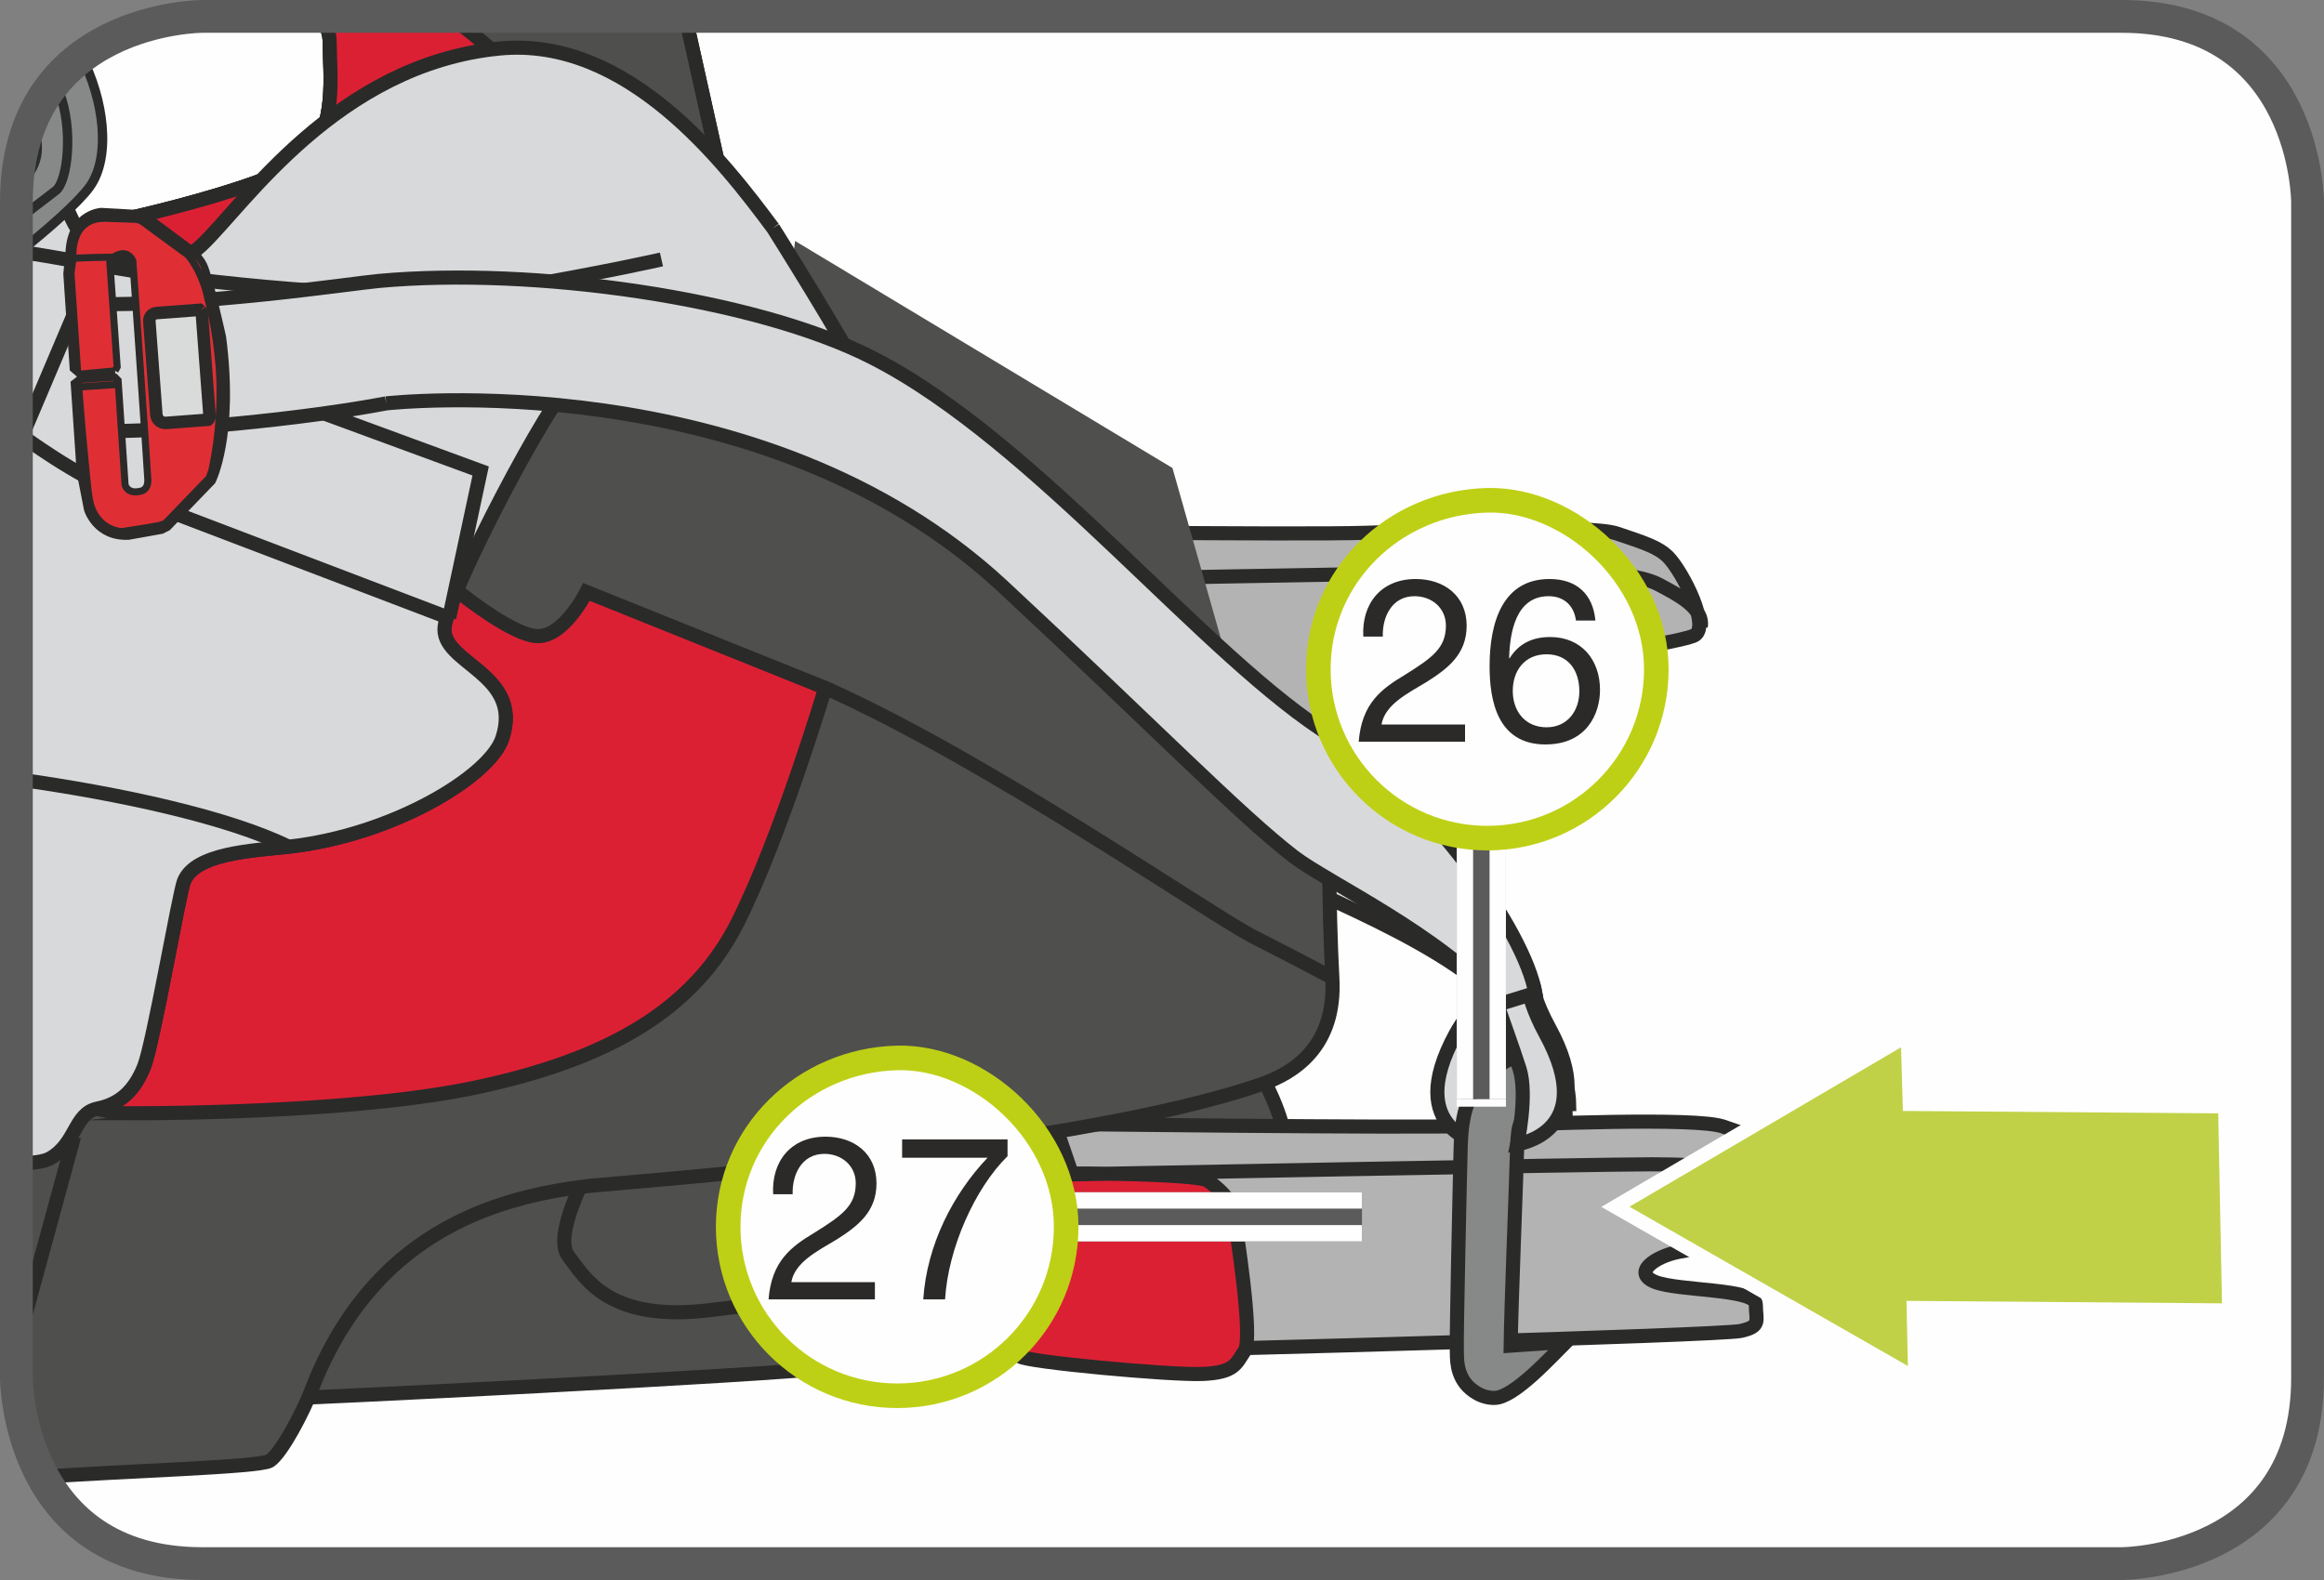 <?xml version="1.0" encoding="UTF-8"?>
<!DOCTYPE svg PUBLIC "-//W3C//DTD SVG 1.1//EN" "http://www.w3.org/Graphics/SVG/1.1/DTD/svg11.dtd">
<!-- Creator: CorelDRAW 2017 -->
<svg xmlns="http://www.w3.org/2000/svg" xml:space="preserve" width="25mm" height="17mm" version="1.1" style="shape-rendering:geometricPrecision; text-rendering:geometricPrecision; image-rendering:optimizeQuality; fill-rule:evenodd; clip-rule:evenodd"
viewBox="0 0 581.52 395.43"
 xmlns:xlink="http://www.w3.org/1999/xlink">
 <rect x="0" y="0" width="581.52" height="395.43" fill="#808080" stroke="none"/>
 <defs>
  <style type="text/css">
   <![CDATA[
    .str5 {stroke:#2B2A29;stroke-width:3.13;stroke-miterlimit:10}
    .str10 {stroke:#BED015;stroke-width:6.15;stroke-miterlimit:2.613}
    .str9 {stroke:#FEFEFE;stroke-width:12.31;stroke-miterlimit:4}
    .str6 {stroke:#5B5B5B;stroke-width:8.21;stroke-miterlimit:4}
    .str2 {stroke:#FEFEFE;stroke-width:3.53;stroke-miterlimit:10}
    .str0 {stroke:#2B2A29;stroke-width:3.53;stroke-miterlimit:10}
    .str1 {stroke:#2A2A29;stroke-width:3.53;stroke-miterlimit:10}
    .str3 {stroke:#2C2B2B;stroke-width:2.35;stroke-miterlimit:4}
    .str4 {stroke:#2B2A29;stroke-width:1.77;stroke-miterlimit:10}
    .str7 {stroke:#5B5B5B;stroke-width:12.31;stroke-linejoin:bevel;stroke-miterlimit:4}
    .str8 {stroke:#FEFEFE;stroke-width:4.09;stroke-linejoin:bevel;stroke-miterlimit:4}
    .fil5 {fill:none}
    .fil2 {fill:none;fill-rule:nonzero}
    .fil6 {fill:#4F4F4E}
    .fil7 {fill:#DC2034}
    .fil4 {fill:#9D9E9D}
    .fil0 {fill:#FEFEFE;fill-rule:nonzero}
    .fil1 {fill:#D9DADA;fill-rule:nonzero}
    .fil3 {fill:#898989;fill-rule:nonzero}
    .fil9 {fill:#4F4F4E;fill-rule:nonzero}
    .fil17 {fill:#2B2A29;fill-rule:nonzero}
    .fil16 {fill:#DF2F35;fill-rule:nonzero}
    .fil10 {fill:#DC2034;fill-rule:nonzero}
    .fil15 {fill:#CD2536;fill-rule:nonzero}
    .fil11 {fill:#D8D9DA;fill-rule:nonzero}
    .fil14 {fill:#C0D147;fill-rule:nonzero}
    .fil8 {fill:#B4B3B4;fill-rule:nonzero}
    .fil12 {fill:#878989;fill-rule:nonzero}
    .fil13 {fill:#1C1C1D;fill-rule:nonzero}
   ]]>
  </style>
 </defs>
 <g id="Слой_x0020_1">
  <path class="fil0" d="M50.62 4.1c0,0 -46.52,0 -46.52,46.52l0 294.19c0,0 0,46.52 46.52,46.52l480.27 0c0,0 46.52,0 46.52,-46.52l0 -294.19c0,0 0,-46.52 -46.52,-46.52l-480.27 0z"/>
  <path class="fil1" d="M381.7 249.25l-6.21 0.76c0,0 -7.02,1.15 -10.31,7.17 -13.54,24.72 7.06,27.66 7.06,27.66 0,0 -2.67,-12.24 -0.59,-18.83 1.23,-3.94 10.05,-16.76 10.05,-16.76z"/>
  <path class="fil2 str0" d="M381.7 249.25l-6.21 0.76c0,0 -7.02,1.15 -10.31,7.17 -13.54,24.72 7.06,27.66 7.06,27.66 0,0 -2.67,-12.24 -0.59,-18.83 1.23,-3.94 10.05,-16.76 10.05,-16.76"/>
  <g>
   <path class="fil3" d="M380.97 276.76c1.71,0.52 3.08,0 3.48,-0.25l-3.48 0.25zm-6.05 71.6c-1.49,0 -2.96,-0.35 -4.41,-1.17 -4.97,-2.82 -5.02,-7.73 -5.05,-9.83 -0.01,-0.32 -0.01,-0.67 -0.03,-1.05 -0.13,-2.99 0.76,-43.07 0.98,-50.88 0.3,-10.55 2.73,-15.55 10.05,-20.58 4.65,-3.2 8.6,-1.77 10.08,-1.01 5.34,2.75 6.05,9.66 6.1,12.51l-8.2 0.16 1.14 -0.03 -1.15 0.03c-2.93,2.01 -3.72,2.58 -3.91,9.31 -0.24,8.59 -1.49,39.65 -1.62,49.46l13.9 -0.97c-3.58,3.58 -13.09,14.04 -17.9,14.04z"/>
  </g>
  <path class="fil2 str0" d="M380.97 276.76c1.71,0.52 3.08,0 3.48,-0.25m-9.53 71.84c-1.49,0 -2.96,-0.35 -4.41,-1.17 -4.97,-2.82 -5.02,-7.73 -5.05,-9.83 -0.01,-0.32 -0.01,-0.67 -0.03,-1.05 -0.13,-2.99 0.76,-43.07 0.98,-50.88 0.3,-10.55 2.73,-15.55 10.05,-20.58 4.65,-3.2 8.6,-1.77 10.08,-1.01 5.34,2.75 6.05,9.66 6.1,12.51l-8.2 0.16 1.14 -0.03 -1.15 0.03c-2.93,2.01 -3.72,2.58 -3.91,9.31 -0.24,8.59 -1.49,39.65 -1.62,49.46l13.9 -0.97c-3.58,3.58 -13.09,14.04 -17.9,14.04"/>
  <path class="fil1" d="M375.35 249.26l8.23 -2.07c0,0 0.75,3.97 4.05,9.99 13.54,24.73 -7.07,27.67 -7.07,27.67 0,0 2.66,-12.24 0.59,-18.83 -1.23,-3.94 -5.81,-16.75 -5.81,-16.75z"/>
  <path class="fil2 str0" d="M375.35 249.26l8.23 -2.07c0,0 0.75,3.97 4.05,9.99 13.54,24.73 -7.07,27.67 -7.07,27.67 0,0 2.66,-12.24 0.59,-18.83 -1.23,-3.94 -5.81,-16.75 -5.81,-16.75"/>
  <polygon class="fil1" points="66.2,153.72 74.08,116.94 4.1,91.22 4.1,130.05 "/>
  <path class="fil2 str0" d="M66.2 153.72l7.88 -36.78 -69.98 -25.72m0 38.83l62.11 23.66"/>
  <path class="fil1" d="M81.09 99.43c-11.98,2.28 -46.97,5.17 -76.99,6.99l0 -31.48c33.29,-2.2 70.54,-5.73 75.24,-6.16 38.54,-3.5 93.97,4.2 123.47,19.27 41.15,21.02 83.39,75.38 115.19,94.88 24.02,14.74 63.48,50.1 66.17,65.58l-8.67 2.69c-15.05,-17.26 -58.87,-31.81 -67.33,-38.31 -13.56,-10.43 -34.95,-32.45 -72.8,-67.64 -60.59,-56.33 -154.29,-45.82 -154.29,-45.82z"/>
  <path class="fil2 str0" d="M81.09 99.43c-11.98,2.28 -46.97,5.17 -76.99,6.99m0 -31.48c33.29,-2.2 70.54,-5.73 75.24,-6.16 38.54,-3.5 93.97,4.2 123.47,19.27 41.15,21.02 83.39,75.38 115.19,94.88 24.02,14.74 63.48,50.1 66.17,65.58l-8.67 2.69c-15.05,-17.26 -58.87,-31.81 -67.33,-38.31 -13.56,-10.43 -34.95,-32.45 -72.8,-67.64 -60.59,-56.33 -154.29,-45.82 -154.29,-45.82"/>
  <path class="fil4" d="M77.13 4.11c3.14,1.04 5.4,1.9 5.38,6.78 0.03,7.55 1.85,20.9 -5.78,28.47 -7.62,7.59 -57.1,18.88 -64.71,18.86 -2.64,-0 -5.42,7.12 -7.92,16.41l0 39.82 179.11 -57.68 -11.72 -52.65 -94.37 0z"/>
  <path class="fil5 str1" d="M77.13 4.11c3.14,1.04 5.4,1.9 5.38,6.78 0.03,7.55 1.85,20.9 -5.78,28.47 -7.62,7.59 -57.1,18.88 -64.71,18.86 -2.64,-0 -5.42,7.12 -7.92,16.41m0 39.82l179.11 -57.68 -11.72 -52.65"/>
  <path class="fil6" d="M77.13 4.11c3.14,1.04 5.4,1.9 5.38,6.78 0.03,7.55 1.85,20.9 -5.78,28.47 -7.62,7.59 -57.1,18.88 -64.71,18.86 -2.64,-0 -5.42,7.12 -7.92,16.41l0 39.82 179.11 -57.68 -11.72 -52.65 -94.37 0z"/>
  <path class="fil5 str1" d="M77.13 4.11c3.14,1.04 5.4,1.9 5.38,6.78 0.03,7.55 1.85,20.9 -5.78,28.47 -7.62,7.59 -57.1,18.88 -64.71,18.86 -2.64,-0 -5.42,7.12 -7.92,16.41m0 39.82l179.11 -57.68 -11.72 -52.65"/>
  <path class="fil7" d="M16.19 57.79c-3.12,5.17 -9.01,16.29 -8.67,25.3 0.45,12.2 35.03,10.27 51.84,7.25 16.75,-2.95 69.32,-69.44 68.27,-72.98 -0.48,-1.79 -7.75,-7.72 -14.94,-13.25l-35.58 0c3.13,1.05 5.41,1.91 5.39,6.78 0.03,7.57 1.85,20.89 -5.78,28.48 -6.76,6.69 -46.41,16.35 -60.54,18.42z"/>
  <path class="fil5 str1" d="M16.19 57.79c-3.12,5.17 -9.01,16.29 -8.67,25.3 0.45,12.2 35.03,10.27 51.84,7.25 16.75,-2.95 69.32,-69.44 68.27,-72.98 -0.48,-1.79 -7.75,-7.72 -14.94,-13.25m-35.58 0c3.13,1.05 5.41,1.91 5.39,6.78 0.03,7.57 1.85,20.89 -5.78,28.48 -6.76,6.69 -46.41,16.35 -60.54,18.42"/>
  <path class="fil8" d="M237.41 132.87c0,0 87.6,1.03 104.43,0.47 16.88,-0.5 55.81,-2.15 62.75,0.19 6.99,2.36 10.25,3.37 12.8,5.85 3.64,3.68 10.96,18.05 6.33,19.77 -4.67,1.75 -24.44,4.61 -30.25,5.74 -5.78,1.12 -11.64,5.18 -5.81,7.52 5.78,2.36 25.27,1.64 25.2,5.65 0,4.08 1.49,5.49 -3.76,6.66 -5.22,1.11 -140.03,4.83 -148.72,4.78 -8.71,0.02 -13.37,-2.92 -16.85,-3.53 -3.53,-0.55 -8.16,0.57 -9.87,0.57 -1.77,-0.02 -5.85,-10.47 -5.8,-17.45 0.03,-6.96 9.56,-36.22 9.56,-36.22z"/>
  <path class="fil2 str1" d="M237.41 132.87c0,0 87.6,1.03 104.43,0.47 16.88,-0.5 55.81,-2.15 62.75,0.19 6.99,2.36 10.25,3.37 12.8,5.85 3.64,3.68 10.96,18.05 6.33,19.77 -4.67,1.75 -24.44,4.61 -30.25,5.74 -5.78,1.12 -11.64,5.18 -5.81,7.52 5.78,2.36 25.27,1.64 25.2,5.65 0,4.08 1.49,5.49 -3.76,6.66 -5.22,1.11 -140.03,4.83 -148.72,4.78 -8.71,0.02 -13.37,-2.92 -16.85,-3.53 -3.53,-0.55 -8.16,0.57 -9.87,0.57 -1.77,-0.02 -5.85,-10.47 -5.8,-17.45 0.03,-6.96 9.56,-36.22 9.56,-36.22m0 0l4.33 12.64c0,0 132.21,-2.57 145.2,-2.5 13.05,0.02 23.45,0.74 28.18,3.32 4.66,2.49 11.19,5.78 10.44,10.49"/>
  <polygon class="fil9" points="317.91,203.57 293.38,117.13 198.95,60.31 190.61,129.02 "/>
  <path class="fil9" d="M67.17 350.13c6.36,0.03 127.27,-6.05 138.91,-7.72 11.63,-1.76 11.34,-0.73 18,-1.13 8.72,-0.57 15.15,-6.92 15.15,-6.92 0,0 70.3,-2.72 77.27,-3.94 7.02,-1.11 6.48,-41.21 4.18,-49.35 -2.3,-8.12 -8.09,-17.43 -8.09,-17.43 0,0 -198.21,23.9 -207.51,31.42 -9.31,7.52 -37.92,55.07 -37.92,55.07z"/>
  <path class="fil2 str1" d="M67.17 350.13c6.36,0.03 127.27,-6.05 138.91,-7.72 11.63,-1.76 11.34,-0.73 18,-1.13 8.72,-0.57 15.15,-6.92 15.15,-6.92 0,0 70.3,-2.72 77.27,-3.94 7.02,-1.11 6.48,-41.21 4.18,-49.35 -2.3,-8.12 -8.09,-17.43 -8.09,-17.43 0,0 -198.21,23.9 -207.51,31.42 -9.31,7.52 -37.92,55.07 -37.92,55.07m80.37 -57.87c0,0 -9.35,16.86 -5.33,22.07 4.11,5.25 9.86,16.87 35.99,13.49 26.18,-3.45 51.15,-2.22 51.15,-2.22l-0.59 14.49"/>
  <path class="fil8" d="M263.92 281.28c0,0 87.55,1.06 104.4,0.53 16.86,-0.55 55.8,-2.22 62.77,0.11 6.99,2.4 10.26,3.42 12.74,5.88 3.71,3.66 11.02,18.04 6.33,19.75 -4.59,1.71 -24.35,4.64 -30.19,5.77 -5.83,1.16 -11.63,5.19 -5.83,7.52 5.83,2.32 25.25,1.62 25.21,5.65 0,4.08 1.44,5.44 -3.76,6.61 -5.22,1.16 -140.03,4.87 -148.74,4.82 -8.74,-0.02 -13.4,-2.92 -16.86,-3.5 -3.49,-0.61 -8.16,0.55 -9.9,0.57 -1.69,-0.02 -5.77,-10.49 -5.74,-17.46 0.03,-6.95 9.58,-36.24 9.58,-36.24z"/>
  <path class="fil2 str1" d="M263.92 281.28c0,0 87.55,1.06 104.4,0.53 16.86,-0.55 55.8,-2.22 62.77,0.11 6.99,2.4 10.26,3.42 12.74,5.88 3.71,3.66 11.02,18.04 6.33,19.75 -4.59,1.71 -24.35,4.64 -30.19,5.77 -5.83,1.16 -11.63,5.19 -5.83,7.52 5.83,2.32 25.25,1.62 25.21,5.65 0,4.08 1.44,5.44 -3.76,6.61 -5.22,1.16 -140.03,4.87 -148.74,4.82 -8.74,-0.02 -13.4,-2.92 -16.86,-3.5 -3.49,-0.61 -8.16,0.55 -9.9,0.57 -1.69,-0.02 -5.77,-10.49 -5.74,-17.46 0.03,-6.95 9.58,-36.24 9.58,-36.24"/>
  <path class="fil10" d="M257.03 294.25c3.97,-1.03 42.65,-0.6 45.15,1.22 2.52,1.81 5.75,4.33 6.52,8.28 0.66,3.97 4.93,31.1 2.74,34.33 -2.18,3.27 -2.5,5.43 -10.49,5.78 -7.93,0.35 -44.43,-3.01 -45.85,-4.43 -1.44,-1.46 -1.41,-22.07 -0.99,-27.15 0.34,-5.01 2.92,-18.04 2.92,-18.04z"/>
  <path class="fil2 str1" d="M257.03 294.25c3.97,-1.03 42.65,-0.6 45.15,1.22 2.52,1.81 5.75,4.33 6.52,8.28 0.66,3.97 4.93,31.1 2.74,34.33 -2.18,3.27 -2.5,5.43 -10.49,5.78 -7.93,0.35 -44.43,-3.01 -45.85,-4.43 -1.44,-1.46 -1.41,-22.07 -0.99,-27.15 0.34,-5.01 2.92,-18.04 2.92,-18.04m6.89 -12.97l4.34 12.65c0,0 132.13,-2.56 145.14,-2.53 13.03,0.05 23.5,0.82 28.2,3.3 4.67,2.58 11.21,5.86 10.49,10.52m-141.99 -126.95c0,0 0.75,1.44 5.67,3.07 5.01,1.7 9.07,-0.79 9.07,-0.79"/>
  <path class="fil9" d="M247.9 134.2c-14.98,-7.74 -100.83,-55.4 -107.98,-44.18 -7.15,11.26 -36.18,54.38 -36.21,61.53 0,7.15 4.77,26.43 -2.41,32.52 -5.81,4.95 -72.42,22.09 -97.2,31.07l0 129.67c0,0 0,12.69 6.64,24.82 18.67,-1.45 54.26,-2.37 56.77,-4.02 3.1,-2.1 8.48,-12.65 10.3,-17.4 15.03,-39.25 45.29,-48.46 69.11,-51.35 8.21,-0.96 121.49,-8.98 169.06,-25.63 7.49,-2.66 18.41,-9.13 17.4,-26.53 -0.95,-17.35 -0.87,-41.87 -0.87,-41.87l-7.6 -20.7 -37.35 -24.71c-10.67,-6.83 -5.99,-5.75 -39.64,-23.21z"/>
  <path class="fil2 str1" d="M247.9 134.2c-14.98,-7.74 -100.83,-55.4 -107.98,-44.18 -7.15,11.26 -36.18,54.38 -36.21,61.53 0,7.15 4.77,26.43 -2.41,32.52 -5.81,4.95 -72.42,22.09 -97.2,31.07m6.64 154.49c18.67,-1.45 54.26,-2.37 56.77,-4.02 3.1,-2.1 8.48,-12.65 10.3,-17.4 15.03,-39.25 45.29,-48.46 69.11,-51.35 8.21,-0.96 121.49,-8.98 169.06,-25.63 7.49,-2.66 18.41,-9.13 17.4,-26.53 -0.95,-17.35 -0.87,-41.87 -0.87,-41.87l-7.6 -20.7 -37.35 -24.71c-10.67,-6.83 -5.99,-5.75 -39.64,-23.21"/>
  <path class="fil10" d="M133.93 159.17c-5.8,-0.66 -16.29,-8.71 -19.59,-11.36 -1.72,4.01 -2.81,7.18 -3.09,8.98 -1.19,9.3 19.73,11.66 14.46,27.93 -3.04,9.48 -27.32,24.3 -53.52,27.18 -9.28,1.03 -23.32,1.63 -26.16,8.63 -1.19,2.92 -7.68,40.68 -10,46.43 -2.34,5.84 -5.84,9.3 -11.68,10.47 -0.62,0.16 5.18,0.94 4.68,1.19 20.4,0.08 63.39,-0.8 89.81,-6.41 33.76,-7.1 54.9,-19.73 65.77,-41.41 10.89,-21.7 21.88,-58.64 21.88,-58.64l-59.73 -24.01c0,0 -5.92,11.87 -12.83,11.02z"/>
  <path class="fil2 str1" d="M133.93 159.17c-5.8,-0.66 -16.29,-8.71 -19.59,-11.36 -1.72,4.01 -2.81,7.18 -3.09,8.98 -1.19,9.3 19.73,11.66 14.46,27.93 -3.04,9.48 -27.32,24.3 -53.52,27.18 -9.28,1.03 -23.32,1.63 -26.16,8.63 -1.19,2.92 -7.68,40.68 -10,46.43 -2.34,5.84 -5.84,9.3 -11.68,10.47 -0.62,0.16 5.18,0.94 4.68,1.19 20.4,0.08 63.39,-0.8 89.81,-6.41 33.76,-7.1 54.9,-19.73 65.77,-41.41 10.89,-21.7 21.88,-58.64 21.88,-58.64l-59.73 -24.01c0,0 -5.92,11.87 -12.83,11.02m-129.83 178.2l14.44 -52.95m187.95 -112.26c40.65,18.08 96.93,57.17 107.35,62.4 10.41,5.28 19.54,10.15 19.54,10.15"/>
  <path class="fil11" d="M193.43 57.07c-12.14,-16.32 -36.39,-48.05 -68.45,-44.93 -40.69,3.98 -64,39.33 -74.53,49.21 -10.45,9.87 -27.3,4.62 -32.44,-6.48 -2.95,-6.24 -6.08,-13.2 -11.77,-20.07 -1.36,4.57 -2.14,9.8 -2.14,15.83l0 0 0 240.53c3.97,-0.02 6.95,-0.4 8.49,-1.28 6.52,-3.74 5.99,-11.25 11.77,-12.43 5.83,-1.17 9.33,-4.65 11.68,-10.49 2.31,-5.75 8.8,-43.52 9.99,-46.42 2.85,-7 16.88,-7.62 26.17,-8.63 26.19,-2.87 50.48,-17.72 53.51,-27.19 5.27,-16.25 -15.64,-18.63 -14.45,-27.93 1.19,-9.27 26.9,-58.05 31.53,-60.63 4.67,-2.58 66.75,17.86 73.17,22 6.38,4.05 9.26,4.04 9.26,4.04 0,0 -3.44,-15.65 -8.63,-26.1 -5.21,-10.54 -23.15,-39.03 -23.15,-39.03z"/>
  <path class="fil2 str1" d="M193.43 57.07c-12.14,-16.32 -36.39,-48.05 -68.45,-44.93 -40.69,3.98 -64,39.33 -74.53,49.21 -10.45,9.87 -27.3,4.62 -32.44,-6.48 -2.95,-6.24 -6.08,-13.2 -11.77,-20.07m-2.14 256.36c3.97,-0.02 6.95,-0.4 8.49,-1.28 6.52,-3.74 5.99,-11.25 11.77,-12.43 5.83,-1.17 9.33,-4.65 11.68,-10.49 2.31,-5.75 8.8,-43.52 9.99,-46.42 2.85,-7 16.88,-7.62 26.17,-8.63 26.19,-2.87 50.48,-17.72 53.51,-27.19 5.27,-16.25 -15.64,-18.63 -14.45,-27.93 1.19,-9.27 26.9,-58.05 31.53,-60.63 4.67,-2.58 66.75,17.86 73.17,22 6.38,4.05 9.26,4.04 9.26,4.04 0,0 -3.44,-15.65 -8.63,-26.1 -5.21,-10.54 -23.15,-39.03 -23.15,-39.03"/>
  <path class="fil2 str1" d="M4.1 195c26.46,3.67 53.25,9.63 68.09,16.9m-68.09 -149.08c12.64,2.04 22.98,4.01 29.69,5.05 21.4,3.35 69.96,8.42 93.77,4.37 23.93,-4.09 37.95,-7.31 37.95,-7.31"/>
  <path class="fil11" d="M380.79 250.77l-6.21 0.76c0,0 -7.02,1.15 -10.31,7.17 -13.54,24.72 7.06,27.66 7.06,27.66 0,0 -2.66,-12.24 -0.58,-18.83 1.23,-3.94 10.05,-16.76 10.05,-16.76z"/>
  <path class="fil2 str1" d="M380.79 250.77l-6.21 0.76c0,0 -7.02,1.15 -10.31,7.17 -13.54,24.72 7.06,27.66 7.06,27.66 0,0 -2.66,-12.24 -0.58,-18.83 1.23,-3.94 10.05,-16.76 10.05,-16.76"/>
  <g>
   <path class="fil12" d="M380.05 278.28c1.72,0.52 3.09,0 3.48,-0.25l-3.48 0.25zm-6.04 71.6c-1.49,0 -2.98,-0.35 -4.41,-1.17 -4.97,-2.82 -5.02,-7.73 -5.05,-9.83 -0.01,-0.32 -0.01,-0.67 -0.02,-1.04 -0.13,-3 0.76,-43.08 0.97,-50.89 0.3,-10.54 2.73,-15.55 10.05,-20.58 4.65,-3.2 8.6,-1.77 10.09,-1.01 5.35,2.75 6.05,9.66 6.1,12.5l-8.2 0.16 1.14 -0.03 -1.15 0.03c-2.93,2.01 -3.72,2.58 -3.91,9.32 -0.23,8.58 -1.49,39.64 -1.62,49.45l13.9 -0.97c-3.58,3.58 -13.09,14.04 -17.9,14.04z"/>
  </g>
  <path class="fil2 str1" d="M380.05 278.28c1.72,0.52 3.09,0 3.48,-0.25m-9.52 71.84c-1.49,0 -2.98,-0.35 -4.41,-1.17 -4.97,-2.82 -5.02,-7.73 -5.05,-9.83 -0.01,-0.32 -0.01,-0.67 -0.02,-1.04 -0.13,-3 0.76,-43.08 0.97,-50.89 0.3,-10.54 2.73,-15.55 10.05,-20.58 4.65,-3.2 8.6,-1.77 10.09,-1.01 5.35,2.75 6.05,9.66 6.1,12.5l-8.2 0.16 1.14 -0.03 -1.15 0.03c-2.93,2.01 -3.72,2.58 -3.91,9.32 -0.23,8.58 -1.49,39.64 -1.62,49.45l13.9 -0.97c-3.58,3.58 -13.09,14.04 -17.9,14.04"/>
  <path class="fil11" d="M374.44 250.78l8.23 -2.07c0,0 0.76,3.97 4.05,9.99 13.54,24.73 -7.07,27.67 -7.07,27.67 0,0 2.66,-12.24 0.59,-18.83 -1.23,-3.94 -5.81,-16.75 -5.81,-16.75z"/>
  <path class="fil2 str1" d="M374.44 250.78l8.23 -2.07c0,0 0.76,3.97 4.05,9.99 13.54,24.73 -7.07,27.67 -7.07,27.67 0,0 2.66,-12.24 0.59,-18.83 -1.23,-3.94 -5.81,-16.75 -5.81,-16.75"/>
  <path class="fil11" d="M112.39 154.65l7.88 -36.78 -102.45 -37.65 -12.26 28.89c0,0 13.57,10.07 24.08,14.01l82.75 31.53z"/>
  <path class="fil2 str1" d="M112.39 154.65l7.88 -36.78 -102.45 -37.65 -12.26 28.89c0,0 13.57,10.07 24.08,14.01l82.75 31.53"/>
  <path class="fil11" d="M96.66 100.95c-19.76,3.77 -54.87,7.37 -74.23,6.94l-1.47 -31.79c29.13,0.65 66.78,-5.15 73.95,-5.8 38.53,-3.5 93.97,4.2 123.47,19.27 41.15,21.01 83.39,75.38 115.19,94.88 24.02,14.74 47.91,48.57 50.6,64.06l-8.66 2.69c-15.06,-17.26 -43.3,-30.29 -51.76,-36.79 -13.57,-10.43 -34.95,-32.45 -72.8,-67.64 -60.59,-56.33 -154.29,-45.82 -154.29,-45.82z"/>
  <path class="fil2 str1" d="M96.66 100.95c-19.76,3.77 -54.87,7.37 -74.23,6.94l-1.47 -31.79c29.13,0.65 66.78,-5.15 73.95,-5.8 38.53,-3.5 93.97,4.2 123.47,19.27 41.15,21.01 83.39,75.38 115.19,94.88 24.02,14.74 47.91,48.57 50.6,64.06l-8.66 2.69c-15.06,-17.26 -43.3,-30.29 -51.76,-36.79 -13.57,-10.43 -34.95,-32.45 -72.8,-67.64 -60.59,-56.33 -154.29,-45.82 -154.29,-45.82"/>
  <path class="fil13" d="M48.67 76.49l1.76 0c0,-0.97 -0.79,-1.76 -1.76,-1.76 -0.97,0 -1.77,0.79 -1.77,1.76 0,0.97 0.79,1.77 1.77,1.77 0.97,0 1.76,-0.79 1.76,-1.77l-1.76 0z"/>
  <path class="fil1" d="M49.54 76.72c0.17,0.32 0.2,0.75 0.2,0.75l0.84 31.43c0,0 -0.02,0.41 -0.15,0.69 -0.09,0.2 -0.18,0.3 -0.18,0.3l-9.58 0.26 -0.89 -33.47 9.55 -0.26c0,0 0.16,0.21 0.2,0.29z"/>
  <path class="fil2 str1" d="M49.54 76.72c0.17,0.32 0.2,0.75 0.2,0.75l0.84 31.43c0,0 -0.02,0.41 -0.15,0.69 -0.09,0.2 -0.18,0.3 -0.18,0.3l-9.58 0.26 -0.89 -33.47 9.55 -0.26c0,0 0.16,0.21 0.2,0.29"/>
  <polygon class="fil14" points="557.79,327.97 556.78,276.89 477.86,276.29 477.36,259.08 404.21,302.03 479.23,344.95 478.85,327.35 "/>
  <polyline class="fil2 str2" points="557.79,327.97 556.78,276.89 477.86,276.29 477.36,259.08 404.21,302.03 479.23,344.95 478.85,327.35 557.79,327.97 "/>
  <path class="fil12" d="M4.1 63.62c7.66,-5.96 15.62,-13.07 18.34,-16.86 5.45,-7.59 3.48,-22.01 -2.02,-32.55 -8.91,6.7 -16.32,17.85 -16.32,36.42l0 0 0 13z"/>
  <path class="fil2 str3" d="M4.1 63.62c7.66,-5.96 15.62,-13.07 18.34,-16.86 5.45,-7.59 3.48,-22.01 -2.02,-32.55"/>
  <path class="fil12" d="M4.1 55.25c4.35,-3.35 8.12,-6.22 9.87,-7.56 2.94,-2.29 4.46,-15.3 0.86,-24.62 -0.34,-0.88 -0.7,-1.72 -1.08,-2.52 -5.65,6.81 -9.65,16.45 -9.65,30.08l0 0 0 4.63z"/>
  <path class="fil2 str3" d="M4.1 55.25c4.35,-3.35 8.12,-6.22 9.87,-7.56 2.94,-2.29 4.46,-15.3 0.86,-24.62 -0.34,-0.88 -0.7,-1.72 -1.08,-2.52"/>
  <path class="fil15" d="M4.18 47.39l0.81 -1.01c2.9,-3.67 6.39,-7.3 2.85,-16.08 -2.01,4.77 -3.33,10.42 -3.66,17.08z"/>
  <path class="fil2 str3" d="M4.18 47.39l0.81 -1.01c2.9,-3.67 6.39,-7.3 2.85,-16.08"/>
  <path class="fil16" d="M28.79 92.82l-8.88 0.83 -1.59 -1.38 -1.59 -23.73 0.62 -6.39c0.84,-8.84 7.93,-9.24 7.93,-9.24 0,0 8.51,0.45 9.5,0.54 0.99,0.09 2.63,1.16 2.63,1.16l9.09 6.76c0,0 3.07,2.14 4.45,4.95 1.39,2.81 4.74,18.03 4.74,18.03 3.24,24.79 -2.6,36.08 -2.6,36.08l-11.16 11.56 -1.45 0.73 -8.3 1.49c-8.16,0.39 -10.28,-6.68 -10.28,-6.68l-1.84 -9.44 -1.49 -22.16 1.21 -0.94 8.97 -0.61 0.8 0.81 1.75 26.14c0,0 0.54,2.4 3.79,1.62 0,0 2.02,-0.13 1.9,-2.94 -0.11,-2.81 -3.75,-54.71 -3.75,-54.71 0,0 -0.81,-2.13 -2.96,-1.76 -2.16,0.38 -2.8,1.99 -2.8,1.99l1.84 26.3 -0.53 0.97z"/>
  <path class="fil2 str4" d="M28.79 92.82l-8.88 0.83 -1.59 -1.38 -1.59 -23.73 0.62 -6.39c0.84,-8.84 7.93,-9.24 7.93,-9.24 0,0 8.51,0.45 9.5,0.54 0.99,0.09 2.63,1.16 2.63,1.16l9.09 6.76c0,0 3.07,2.14 4.45,4.95 1.39,2.81 4.74,18.03 4.74,18.03 3.24,24.79 -2.6,36.08 -2.6,36.08l-11.16 11.56 -1.45 0.73 -8.3 1.49c-8.16,0.39 -10.28,-6.68 -10.28,-6.68l-1.84 -9.44 -1.49 -22.16 1.21 -0.94 8.97 -0.61 0.8 0.81 1.75 26.14c0,0 0.54,2.4 3.79,1.62 0,0 2.02,-0.13 1.9,-2.94 -0.11,-2.81 -3.75,-54.71 -3.75,-54.71 0,0 -0.81,-2.13 -2.96,-1.76 -2.16,0.38 -2.8,1.99 -2.8,1.99l1.84 26.3 -0.53 0.97m11.09 12.11l0.9 0.96 3.28 -0.22 0.61 -1.06 -1.6 -23.8 -0.9 -1.12 -3.14 0.21 -0.77 0.84 1.62 24.19m8.74 -0.66l0.9 1.04 2.09 -0.15 0.56 -0.58 -1.64 -24.5 -0.51 -0.91 -2.09 0.14 -0.93 0.77 1.62 24.19m-29.19 -11.03l-1.67 -24.85 0.51 -3.64c0,0 -1.06,-10.2 8.02,-10.1l7.48 0.25c0.72,0.02 1.43,0.27 2.02,0.7l10.94 8.02c0.21,0.16 0.4,0.33 0.57,0.54 0.86,1.07 3.54,4.78 4.76,10.79 0,0 2.09,7.38 2.8,17.12 0.56,7.72 0.06,16.85 -1.81,25.54l-0.69 2.01 -10.74 11.14c0,0 -0.42,0.5 -2.09,0.84 -1.66,0.34 -9.02,1.47 -9.02,1.47 0,0 -5.34,-0.07 -7.61,-6 -0.79,-2.08 -1.09,-6.52 -1.59,-11.5 -0.94,-9.21 -1.72,-20.1 -1.72,-20.1m-1.31 -30.72c0.35,-0.26 10.15,-0.38 10.15,-0.38m-8.74 32.51c0.59,-0.04 9.56,-0.64 9.56,-0.64"/>
  <path class="fil13" d="M40.64 78l1.23 0c0,-0.68 -0.55,-1.23 -1.23,-1.23 -0.68,0 -1.23,0.55 -1.23,1.23 0,0.68 0.55,1.23 1.23,1.23 0.68,0 1.23,-0.55 1.23,-1.23l-1.23 0z"/>
  <path class="fil1" d="M50.22 77.76c0.24,0.26 0.28,0.61 0.28,0.61l1.94 25.84c0,0 -0.01,0.35 -0.17,0.57 -0.12,0.17 -0.25,0.27 -0.25,0.27l-10.45 0.79c-1.26,0.1 -2.36,-0.84 -2.45,-2.11l-1.75 -23.3c-0.08,-1.07 0.72,-1.99 1.79,-2.08l10.77 -0.81c0,0 0.22,0.17 0.28,0.22z"/>
  <path class="fil2 str5" d="M50.22 77.76c0.24,0.26 0.28,0.61 0.28,0.61l1.94 25.84c0,0 -0.01,0.35 -0.17,0.57 -0.12,0.17 -0.25,0.27 -0.25,0.27l-10.45 0.79c-1.26,0.1 -2.36,-0.84 -2.45,-2.11l-1.75 -23.3c-0.08,-1.07 0.72,-1.99 1.79,-2.08l10.77 -0.81c0,0 0.22,0.17 0.28,0.22"/>
  <path class="fil2 str6" d="M50.62 4.1c0,0 -46.52,0 -46.52,46.52l0 294.19c0,0 0,46.52 46.52,46.52l480.27 0c0,0 46.52,0 46.52,-46.52l0 -294.19c0,0 0,-46.52 -46.52,-46.52l-480.27 0z"/>
  <line class="fil2 str7" x1="370.67" y1="275.11" x2="370.67" y2= "181.6" />
  <line class="fil2 str8" x1="366.56" y1="275.11" x2="366.56" y2= "181.6" />
  <line class="fil2 str8" x1="374.77" y1="275.11" x2="374.77" y2= "181.6" />
  <line class="fil2 str9" x1="370.67" y1="275.11" x2="370.67" y2= "276.97" />
  <path class="fil0" d="M414.45 167.49c0,23.34 -18.91,42.27 -42.28,42.27 -23.35,0 -42.29,-18.93 -42.29,-42.27 0,-23.34 18.95,-41.71 42.29,-42.28 20.64,-0.51 42.28,18.94 42.28,42.28z"/>
  <path class="fil2 str10" d="M414.45 167.49c0,23.34 -18.91,42.27 -42.28,42.27 -23.35,0 -42.29,-18.93 -42.29,-42.27 0,-23.34 18.95,-41.71 42.29,-42.28 20.64,-0.51 42.28,18.94 42.28,42.28z"/>
  <path class="fil17" d="M340 185.63l26.59 0 0 -4.31 -20.91 0c0.91,-5 6.38,-7.69 11.43,-10.73 5.05,-3.22 9.88,-6.79 9.88,-13.97 0,-7.57 -5.7,-11.71 -12.75,-11.71 -8.63,0 -13.56,6.14 -13.11,14.41l4.88 0c-0.16,-4.88 2.25,-10.11 7.93,-10.11 4.31,0 7.86,2.93 7.86,7.36 0,5.68 -3.5,8.09 -10.39,12.41 -5.75,3.45 -10.68,7.07 -11.43,16.66zm46.75 0.68c10.27,0 13.61,-7.69 13.61,-13.66 0,-7.52 -4.66,-13.22 -12.47,-13.22 -4.41,0 -7.86,1.61 -10.16,5.34l-0.11 -0.11c0.18,-6.25 1.61,-15.45 9.88,-15.45 3.91,0 6.37,2.43 6.84,6.09l4.87 0c-0.62,-6.66 -4.75,-10.39 -11.48,-10.39 -11.61,0 -15,10.62 -15,21.82 0,8.5 1.89,19.59 14.02,19.59zm-8.22 -13.38c0,-5.11 3,-9.18 8.45,-9.18 5.57,0 8.21,4.18 8.21,9.25 0,4.82 -2.91,9.02 -8.21,9.02 -5.34,0 -8.45,-4.02 -8.45,-9.09z"/>
  <line class="fil2 str7" x1="247.3" y1="304.55" x2="340.8" y2= "304.55" />
  <line class="fil2 str8" x1="247.3" y1="300.44" x2="340.8" y2= "300.44" />
  <line class="fil2 str8" x1="247.3" y1="308.65" x2="340.8" y2= "308.65" />
  <line class="fil2 str9" x1="247.3" y1="304.55" x2="245.43" y2= "304.55" />
  <path class="fil0" d="M266.78 307.05c0,23.34 -18.91,42.27 -42.28,42.27 -23.35,0 -42.29,-18.93 -42.29,-42.27 0,-23.34 18.95,-41.71 42.29,-42.28 20.64,-0.51 42.28,18.94 42.28,42.28z"/>
  <path class="fil2 str10" d="M266.78 307.05c0,23.34 -18.91,42.27 -42.28,42.27 -23.35,0 -42.29,-18.93 -42.29,-42.27 0,-23.34 18.95,-41.71 42.29,-42.28 20.64,-0.51 42.28,18.94 42.28,42.28z"/>
  <path class="fil17" d="M192.33 325.2l26.59 0 0 -4.31 -20.91 0c0.91,-5 6.38,-7.69 11.43,-10.73 5.05,-3.22 9.88,-6.79 9.88,-13.97 0,-7.57 -5.7,-11.71 -12.75,-11.71 -8.63,0 -13.56,6.14 -13.11,14.41l4.88 0c-0.16,-4.88 2.25,-10.11 7.93,-10.11 4.31,0 7.86,2.93 7.86,7.36 0,5.68 -3.5,8.09 -10.39,12.41 -5.75,3.45 -10.68,7.07 -11.43,16.66zm38.7 0l5.45 0c0.75,-12.7 7.41,-27.75 15.63,-35.84l0 -4.2 -26.38 0 0 4.59 21.38 0c-8.56,9.02 -15.18,21.66 -16.09,35.45z"/>
 </g>
</svg>
